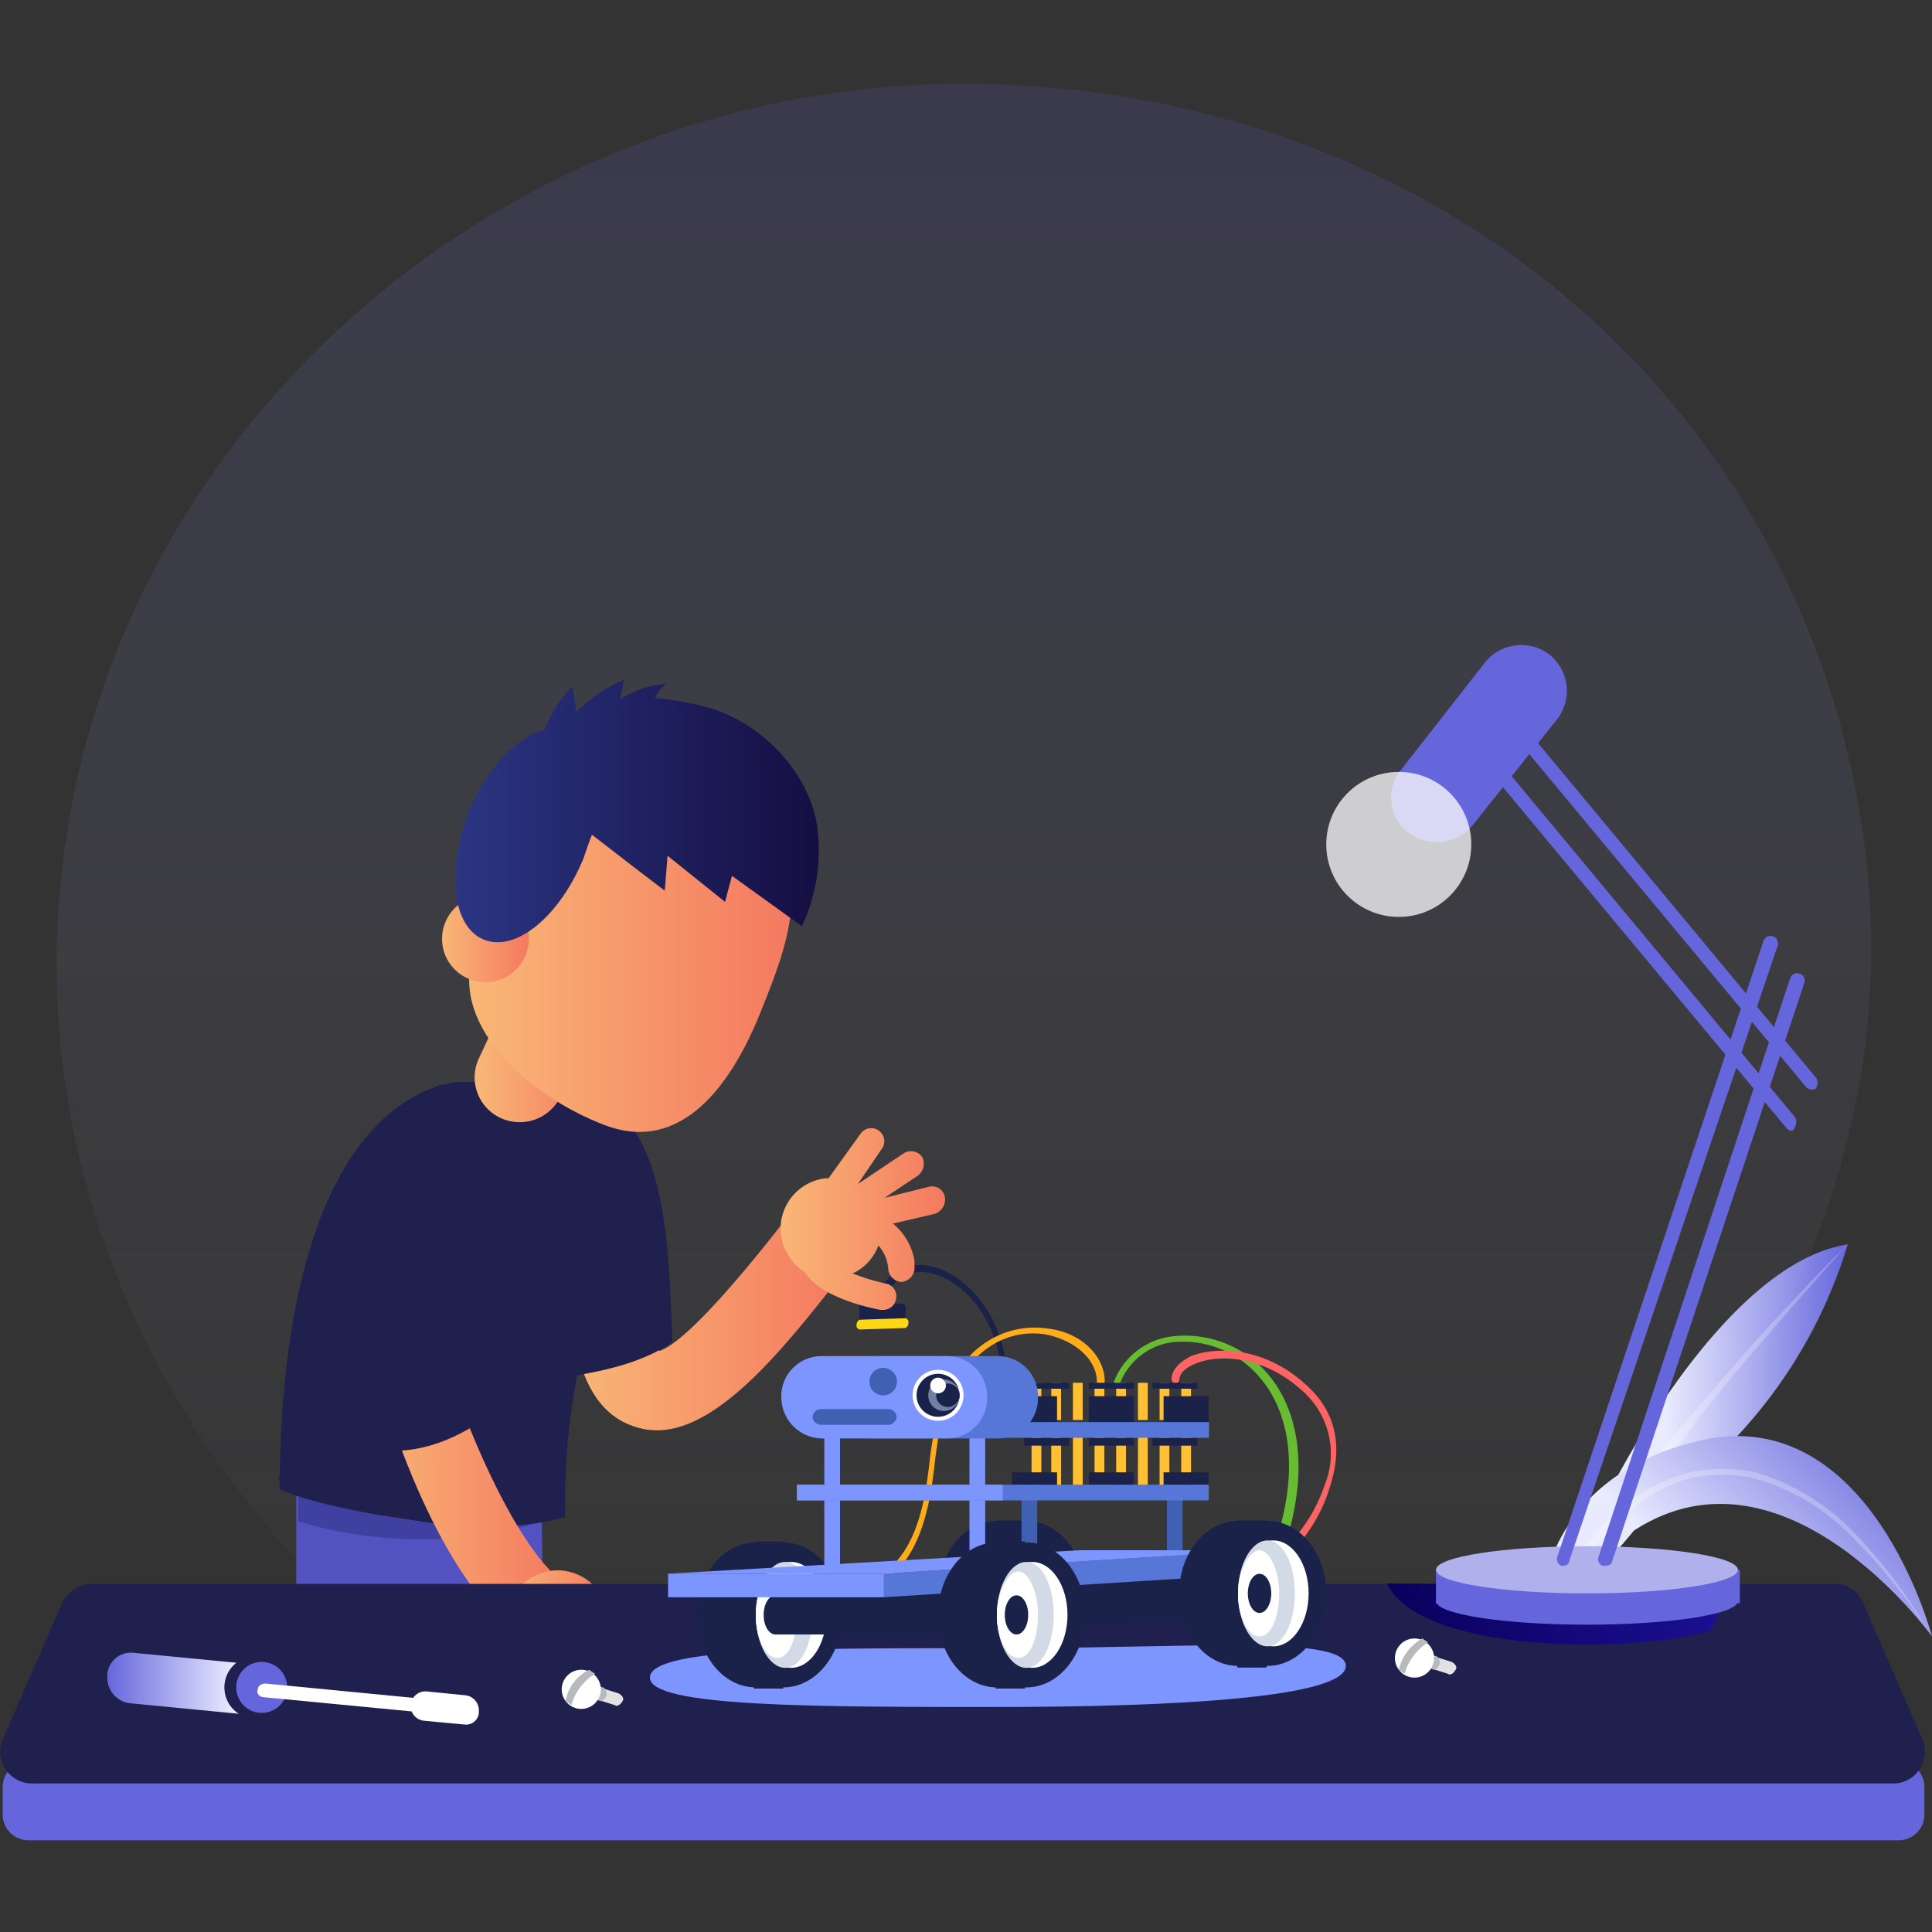 <svg id="Layer_1" data-name="Layer 1" xmlns="http://www.w3.org/2000/svg" xmlns:xlink="http://www.w3.org/1999/xlink" viewBox="0 0 150 150"><rect x="0" y="0" width="150" height="150" fill="#333333" stroke="none"/><defs><style>.cls-1{fill:url(#linear-gradient);}.cls-2{opacity:0.25;}.cls-3{fill:#fff;}.cls-4{fill:url(#linear-gradient-2);}.cls-5{opacity:0.15;fill:url(#linear-gradient-3);}.cls-6{fill:#6666dc;}.cls-7{fill:url(#linear-gradient-4);}.cls-8{fill:#5252c1;}.cls-9{fill:#4040a0;}.cls-10{fill:#20204f;}.cls-11{fill:url(#linear-gradient-5);}.cls-12{fill:url(#linear-gradient-6);}.cls-13{fill:url(#linear-gradient-7);}.cls-14{fill:url(#linear-gradient-8);}.cls-15{fill:#1b2249;}.cls-16{fill:#ffd815;}.cls-17{fill:url(#linear-gradient-9);}.cls-18{fill:#7d96ff;}.cls-19{fill:url(#linear-gradient-10);}.cls-20{fill:url(#linear-gradient-11);}.cls-21{fill:url(#linear-gradient-12);}.cls-22{fill:#e2e2e2;}.cls-23{fill:#b6babf;}.cls-24{fill:#d1dae5;}.cls-25{fill:#ffac1a;}.cls-26{fill:#68bc31;}.cls-27{fill:#ff6464;}.cls-28{fill:#4061b2;}.cls-29{fill:#5676d8;}.cls-30{fill:#ffc033;}.cls-31{fill:#727fa5;}.cls-32{fill:url(#linear-gradient-13);}.cls-33{fill:#b0b0ed;}.cls-34{opacity:0.75;isolation:isolate;}</style><linearGradient id="linear-gradient" x1="-1184.76" y1="45.57" x2="-1165.98" y2="45.57" gradientTransform="translate(-1041.26 152) rotate(180)" gradientUnits="userSpaceOnUse"><stop offset="0" stop-color="#6666dc"/><stop offset="0.75" stop-color="#e9ebff"/></linearGradient><linearGradient id="linear-gradient-2" x1="-1188.53" y1="19.78" x2="-1169.69" y2="37.51" gradientTransform="matrix(-1, 0, 0, 1, -1041.26, 92)" xlink:href="#linear-gradient"/><linearGradient id="linear-gradient-3" x1="74.81" y1="138.85" x2="74.81" y2="0.43" gradientUnits="userSpaceOnUse"><stop offset="0" stop-color="#e9ebff" stop-opacity="0"/><stop offset="0.92" stop-color="#6666dc"/></linearGradient><linearGradient id="linear-gradient-4" x1="44.14" y1="49.16" x2="65.55" y2="49.16" gradientTransform="matrix(1, 0, 0, -1, 0, 152)" gradientUnits="userSpaceOnUse"><stop offset="0" stop-color="#f9b776"/><stop offset="1" stop-color="#f47960"/></linearGradient><linearGradient id="linear-gradient-5" x1="36.92" y1="70.59" x2="46.54" y2="70.59" xlink:href="#linear-gradient-4"/><linearGradient id="linear-gradient-6" x1="36.43" y1="78.17" x2="61.46" y2="78.17" xlink:href="#linear-gradient-4"/><linearGradient id="linear-gradient-7" x1="34.25" y1="79.11" x2="41.1" y2="79.11" xlink:href="#linear-gradient-4"/><linearGradient id="linear-gradient-8" x1="35.49" y1="89.01" x2="63.62" y2="89.01" gradientTransform="matrix(1, 0, 0, -1, 0, 152)" gradientUnits="userSpaceOnUse"><stop offset="0" stop-color="#2b3582"/><stop offset="1" stop-color="#150e42"/></linearGradient><linearGradient id="linear-gradient-9" x1="60.61" y1="57.35" x2="73.36" y2="57.35" xlink:href="#linear-gradient-4"/><linearGradient id="linear-gradient-10" x1="28.09" y1="37.8" x2="43.57" y2="37.8" xlink:href="#linear-gradient-4"/><linearGradient id="linear-gradient-11" x1="39.2" y1="26.96" x2="47.24" y2="26.96" xlink:href="#linear-gradient-4"/><linearGradient id="linear-gradient-12" x1="8.31" y1="21.3" x2="21.37" y2="21.3" gradientTransform="matrix(1, 0, 0, -1, 0, 152)" xlink:href="#linear-gradient"/><linearGradient id="linear-gradient-13" x1="107.69" y1="26.68" x2="133.33" y2="26.68" gradientTransform="matrix(1, 0, 0, -1, 0, 152)" gradientUnits="userSpaceOnUse"><stop offset="0" stop-color="#09005d"/><stop offset="1" stop-color="#1a0f91"/></linearGradient></defs><path class="cls-1" d="M124.73,116.25s8.83-18.11,18.73-19.64a37.89,37.89,0,0,1-13.09,19Z"/><g class="cls-2"><path class="cls-3" d="M135.84,105.29c-2.58,3-4.87,5.93-7.15,9.13l-.61-.46c2.29-3.19,4.87-5.93,7.46-9,2.59-2.89,5.18-5.63,7.92-8.37C140.87,99.5,138.28,102.4,135.84,105.29Z"/></g><path class="cls-4" d="M132,111.83h0c13.24-3,18,15.22,18,15.22s-11.42-15.83-23.14-8.22c-2.13,2.59-4.41,5-6.84,7.46h-.61C119.56,126.29,118.65,115,132,111.83Z"/><g class="cls-2"><path class="cls-3" d="M144.06,119.6a16.94,16.94,0,0,0-8.06-4.87,11.34,11.34,0,0,0-4.57,0,10.31,10.31,0,0,0-4.11,2,17.86,17.86,0,0,0-3.35,3.2,8.5,8.5,0,0,0-1.52,4.26h-.76a9.78,9.78,0,0,1,1.67-4.56,18.62,18.62,0,0,1,1.68-1.83c.61-.46,1.22-1.07,1.82-1.52a14.41,14.41,0,0,1,4.42-2,12.87,12.87,0,0,1,4.87,0,17.33,17.33,0,0,1,8.07,5,39.24,39.24,0,0,1,5.63,7.61A41.64,41.64,0,0,0,144.06,119.6Z"/></g><path class="cls-5" d="M77,6.54C40.93,5.47,9.69,31.65,5,66c-5.16,37.55,23.24,71.33,58.2,76.74,43.47,6.73,85.64-32.21,81.85-74.44C141.94,33.84,113.9,7.63,77,6.54Z"/><path class="cls-6" d="M147.41,142.88H2.21a2,2,0,0,1-2-2v-2.13a2,2,0,0,1,2-2h145.2a2,2,0,0,1,2,2v2.13A2,2,0,0,1,147.41,142.88Z"/><path class="cls-7" d="M51,111.05a5.47,5.47,0,0,1-1.85-.33c-4.46-1.52-5-7.82-5-13a3,3,0,0,1,3-3.05,3.12,3.12,0,0,1,3.05,3.05c0,4.78.65,6.63,1,7.17,2.28-.76,7.5-7.28,9.45-9.78L63,96.92l2.39,2C61,104.53,55.85,111.05,51,111.05Z"/><path class="cls-8" d="M42.15,124H23V114.2a33.28,33.28,0,0,0,19,0Z"/><path class="cls-9" d="M42.15,118.12a33.28,33.28,0,0,1-19,0v-3.59c6.3,1.85,12.72,3.37,19,1.52Z"/><path class="cls-10" d="M47,85.39c5,3.48,4.9,12.29,5.22,18.81-2.72,1.85-6.09,2.39-9.67,2.94L43.24,92Z"/><path class="cls-10" d="M43.89,117.79c-7.72,2.07-16.74-.54-22.29-2.93l8.7-25.55A5.7,5.7,0,0,1,36,84h7.39a7.22,7.22,0,0,1,5.11,3,7.42,7.42,0,0,1,.32,7.51A51.83,51.83,0,0,0,43.89,117.79Z"/><path class="cls-10" d="M42.91,118c-7.28,1.41-19-1.2-21.2-2.39,0-9.24,1.42-27.83,12.61-31.42L31.61,96.27c2.39.32,4.89,3,5.43,6.74C37.8,108.88,40.85,114.53,42.91,118Z"/><path class="cls-11" d="M38.89,86.81h0a3.47,3.47,0,0,1-1.74-4.57l3.05-6.52,6.3,2.93-3,6.53A3.52,3.52,0,0,1,38.89,86.81Z"/><path class="cls-12" d="M59.11,78.44c-2.28,5.76-6.19,11.19-12.17,8.91s-12.4-8-10-13.81,6.85-17.07,17.29-12.83S61.4,72.67,59.11,78.44Z"/><circle class="cls-13" cx="37.69" cy="72.89" r="3.37"/><path class="cls-14" d="M63.46,64.3h0c-.43-3.69-3.8-8.15-8.81-9.46a26.07,26.07,0,0,0-3.8-.65,3,3,0,0,1,.87-1.09,7.47,7.47,0,0,0-3.59,1.2l.33-1.52a11,11,0,0,0-3.7,2.5l-.32-2a10.43,10.43,0,0,0-2.18,3.37c-2.06.55-4.46,2.94-5.87,6.42-1.74,4.45-1.3,8.91,1.2,9.89s5.87-1.85,7.71-6.31c.22-.65.44-1.3.66-1.84l3.37,2.6,2.28,1.74.22-2.71,4.46,3.58L56.83,68l5.43,3.91A13.86,13.86,0,0,0,63.46,64.3Z"/><path class="cls-15" d="M78,107.68a.24.24,0,0,1-.22-.22c0-5-3.15-8.37-6-8.69-1.63-.11-2.82.87-3.26,2.71,0,.11-.11.22-.33.22s-.21-.11-.21-.33a3.5,3.5,0,0,1,3.8-3.15c3,.33,6.42,3.92,6.42,9.13C78.25,107.57,78.14,107.68,78,107.68Z"/><rect class="cls-15" x="66.72" y="101.26" width="3.37" height="1.63" transform="translate(-2.73 1.88) rotate(-1.55)"/><polygon class="cls-15" points="69.98 101.16 70.31 101.38 70.31 102.79 70.09 102.79 69.98 101.16"/><path class="cls-16" d="M66.83,103.22a.29.29,0,0,1-.33-.32c0-.22.11-.44.33-.44l3.37-.11h0a.29.29,0,0,1,.33.33c0,.22-.11.43-.33.43l-3.37.11Z"/><path class="cls-17" d="M73.35,92.89a1,1,0,0,0-1.19-.76L68.68,93l2.61-1.74a1.18,1.18,0,0,0,.32-1.41,1.06,1.06,0,0,0-1.41-.33l-3.59,2.4h0l1.85-2.72a1,1,0,0,0-.22-1.41,1,1,0,0,0-1.41.21l-2.5,3.48h-.22a3.94,3.94,0,0,0-3.48,4.35,4.12,4.12,0,0,0,1.85,2.94c1.31,2.06,5.33,2.82,5.87,2.93h.22a1,1,0,0,0,1-.87,1,1,0,0,0-.87-1.19,16.61,16.61,0,0,1-2.5-.77,3.85,3.85,0,0,0,2-2.17,3.11,3.11,0,0,1,.76,1.74h0A1.09,1.09,0,0,0,70,99.53a1.11,1.11,0,0,0,1-1.2V97.9A4.72,4.72,0,0,0,69.33,95l3.26-.76A1.18,1.18,0,0,0,73.35,92.89Z"/><path class="cls-18" d="M35.19,125.4H45L46.17,128C43.13,129.75,38.56,128.88,35.19,125.4Z"/><path class="cls-19" d="M40.41,127.14c-4.89-3.59-9.35-12.61-12.28-24.57l5.22-1.3c1.95,8.15,6.63,18.8,10.32,21.52Z"/><path class="cls-20" d="M47.26,126.05c-.11,2.18-1.3,2.18-3.59,2.07s-4.56-.11-4.45-2.28a4.16,4.16,0,0,1,4.13-3.92A4,4,0,0,1,47.26,126.05Z"/><path class="cls-10" d="M36.93,92.89c-6.52-.65-12.72,4.68-8.8,19.47,3.15.76,6.3,0,9.46-2.18-1.2-3.26-1.53-7.5-1.42-12.28Z"/><path class="cls-10" d="M147,138.47H2.51A2.47,2.47,0,0,1,.23,135l4.57-10.5a2.65,2.65,0,0,1,2.28-1.53H142.39a2.33,2.33,0,0,1,2.28,1.53l4.57,10.5A2.47,2.47,0,0,1,147,138.47Z"/><path class="cls-21" d="M21.39,131.16v.31a2,2,0,0,1-2,1.67L10,132.23a2,2,0,0,1-1.67-2V130a1.84,1.84,0,0,1,2-1.68l9.43.91A1.78,1.78,0,0,1,21.39,131.16Z"/><circle class="cls-10" cx="19.86" cy="131.01" r="2.44"/><circle class="cls-6" cx="20.32" cy="131.01" r="1.98"/><path class="cls-3" d="M36.3,133.29h0l-15.83-1.52c-.3,0-.61-.3-.45-.61,0-.3.3-.45.61-.45l15.67,1.52c.31,0,.61.3.46.61C36.91,133,36.61,133.29,36.3,133.29Z"/><path class="cls-3" d="M36.15,133.9h0l-3.2-.3a1.14,1.14,0,1,1,.16-2.28l3,.3a1.18,1.18,0,0,1,1.07,1.22A1,1,0,0,1,36.15,133.9Z"/><path class="cls-22" d="M45.59,130.71l2.43.76c.31.15.46.45.31.61h0c-.16.3-.46.45-.61.3l-2.44-.76c-.3-.15-.45-.46-.3-.61h0C45,130.71,45.28,130.55,45.59,130.71Z"/><path class="cls-23" d="M45.59,130.71l1.22.3c.15,0,.3.31.3.61h0c-.15.3-.3.46-.46.46l-1.21-.46c-.31-.15-.46-.46-.31-.61h0C45,130.71,45.28,130.55,45.59,130.71Z"/><circle class="cls-3" cx="45.13" cy="131.16" r="1.52"/><path class="cls-23" d="M45.74,129.64l.46.31a4.14,4.14,0,0,0-1.83,2.43l-.46-.3A3.37,3.37,0,0,1,45.74,129.64Z"/><path class="cls-22" d="M110.27,128.27l2.44.76c.3.15.46.46.3.61h0c-.15.31-.45.46-.6.31l-2.44-.77c-.3-.15-.46-.45-.3-.6h0C109.67,128.27,110,128.12,110.27,128.27Z"/><path class="cls-23" d="M110.27,128.27l1.22.31c.15,0,.31.3.31.6h0c-.16.31-.31.46-.46.46l-1.22-.46c-.3-.15-.45-.45-.3-.6h0C109.67,128.27,110,128.12,110.27,128.27Z"/><circle class="cls-3" cx="109.82" cy="128.73" r="1.52"/><path class="cls-23" d="M110.43,127.21l.45.3a4.19,4.19,0,0,0-1.82,2.44l-.46-.31A3.74,3.74,0,0,1,110.43,127.21Z"/><ellipse class="cls-15" cx="77.4" cy="123.71" rx="4.57" ry="5.63"/><ellipse class="cls-15" cx="79.68" cy="123.71" rx="4.57" ry="5.63"/><rect class="cls-15" x="77.3" y="118.05" width="2.28" height="11.42"/><ellipse class="cls-3" cx="80.14" cy="123.86" rx="2.74" ry="3.96"/><path class="cls-24" d="M77.4,123.86c0,2.28,1.06,4,2.28,4s2.13-1.83,2.13-4c0-2.29-.91-4-2.13-4S77.4,121.73,77.4,123.86Z"/><path class="cls-3" d="M77.4,123.86c0,1.82.76,3.19,1.67,3.19s1.52-1.52,1.52-3.19c0-1.83-.76-3.2-1.52-3.2S77.4,122,77.4,123.86Z"/><ellipse class="cls-15" cx="78.92" cy="123.86" rx="0.91" ry="1.52"/><path class="cls-18" d="M104.49,129.34c0,2.43-12.94,3.19-27.09,3.19s-26.94,0-26.94-2.28c0-2.43,13.39-2.28,27.39-2.28S104.49,126.9,104.49,129.34Z"/><path class="cls-25" d="M65.37,124a.31.31,0,0,1,0-.61c5.64-.76,6.4-6.24,6.85-10.35.16-1.06.31-2.13.46-2.89,1.67-5.94,5.63-7.46,8.68-7,2.58.3,4.41,2.13,4.41,4.11a.31.31,0,0,1-.61,0c0-1.68-1.67-3.2-4-3.66-2.89-.45-6.39,1.07-8.06,6.7-.16.61-.31,1.68-.46,2.74-.46,4.11-1.22,10.2-7.31,11Z"/><path class="cls-26" d="M98.86,121.57h0c-.31,0-.31-.3-.31-.45,3-7.76.92-12.18-.6-14a7.78,7.78,0,0,0-7-2.9,5.08,5.08,0,0,0-4,3.2c0,.15-.16.15-.31.15s-.15-.15-.15-.3a5.54,5.54,0,0,1,4.41-3.5,8.43,8.43,0,0,1,7.61,3c1.68,2,3.81,6.55.77,14.61A.58.58,0,0,1,98.86,121.57Z"/><path class="cls-27" d="M93.84,124a.31.31,0,1,1,0-.61,12.31,12.31,0,0,0,9-8.07,6.47,6.47,0,0,0-1.37-7c-3.2-3.19-7-3.19-8.68-2.43-.76.3-1.22.76-1.22,1.22a.32.32,0,0,1-.3.3.33.33,0,0,1-.31-.3c0-.77.61-1.37,1.53-1.83,2-.76,5.93-.76,9.28,2.59,2,2,2.44,4.56,1.52,7.45A12.37,12.37,0,0,1,93.84,124Z"/><rect class="cls-28" x="90.6" y="115.95" width="1.22" height="5.33"/><rect class="cls-28" x="79.31" y="115.95" width="1.22" height="5.33"/><ellipse class="cls-15" cx="58.68" cy="125.38" rx="4.57" ry="5.63"/><ellipse class="cls-15" cx="60.81" cy="125.38" rx="4.57" ry="5.63"/><rect class="cls-15" x="58.53" y="119.68" width="2.28" height="11.42"/><ellipse class="cls-3" cx="61.42" cy="125.38" rx="2.74" ry="4.11"/><path class="cls-24" d="M58.68,125.38c0,2.28,1.06,4.11,2.28,4.11s2.13-1.83,2.13-4.11-.91-4.11-2.13-4.11S58.68,123.1,58.68,125.38Z"/><path class="cls-3" d="M58.68,125.38c0,1.83.76,3.35,1.67,3.35s1.52-1.52,1.52-3.35S61.11,122,60.35,122,58.68,123.55,58.68,125.38Z"/><ellipse class="cls-15" cx="60.2" cy="125.38" rx="0.91" ry="1.52"/><polygon class="cls-15" points="60.2 126.9 71.92 126.9 96.42 125.38 96.42 122.18 71.92 123.71 60.2 123.71 60.2 126.9"/><polygon class="cls-29" points="68.57 124.01 97.79 122.18 97.79 120.36 68.57 122.18 68.57 124.01"/><rect class="cls-18" x="51.87" y="122.18" width="16.74" height="1.83"/><polygon class="cls-18" points="51.83 122.18 83.79 120.36 97.79 120.36 68.57 122.18 51.83 122.18"/><ellipse class="cls-15" cx="96.12" cy="123.71" rx="4.57" ry="5.63"/><ellipse class="cls-15" cx="98.4" cy="123.71" rx="4.57" ry="5.63"/><rect class="cls-15" x="96.06" y="118.05" width="2.28" height="11.42"/><ellipse class="cls-3" cx="98.86" cy="123.71" rx="2.74" ry="4.11"/><path class="cls-24" d="M96.12,123.71c0,2.28,1.06,4.11,2.28,4.11s2.13-1.83,2.13-4.11-.91-4.11-2.13-4.11S96.12,121.42,96.12,123.71Z"/><path class="cls-3" d="M96.12,123.71c0,1.82.76,3.34,1.67,3.34s1.53-1.52,1.53-3.34-.77-3.35-1.53-3.35S96.12,121.88,96.12,123.71Z"/><ellipse class="cls-15" cx="97.79" cy="123.71" rx="0.91" ry="1.52"/><rect class="cls-18" x="75.27" y="110.01" width="1.22" height="11.26"/><ellipse class="cls-15" cx="77.4" cy="125.38" rx="4.57" ry="5.63"/><ellipse class="cls-15" cx="79.68" cy="125.38" rx="4.57" ry="5.63"/><rect class="cls-15" x="77.3" y="119.68" width="2.28" height="11.42"/><ellipse class="cls-3" cx="80.14" cy="125.38" rx="2.74" ry="4.11"/><path class="cls-24" d="M77.4,125.38c0,2.28,1.06,4.11,2.28,4.11s2.13-1.83,2.13-4.11-.91-4.11-2.13-4.11S77.4,123.1,77.4,125.38Z"/><path class="cls-3" d="M77.4,125.38c0,1.83.76,3.35,1.67,3.35s1.52-1.52,1.52-3.35S79.83,122,79.07,122,77.4,123.55,77.4,125.38Z"/><ellipse class="cls-15" cx="78.92" cy="125.38" rx="0.91" ry="1.52"/><polygon class="cls-18" points="64 121.58 65.22 121.58 65.22 110.01 64 110.01 64 121.58"/><rect class="cls-30" x="91.71" y="111.54" width="0.76" height="3.96"/><rect class="cls-30" x="90.03" y="111.54" width="0.76" height="3.96"/><rect class="cls-30" x="83.3" y="111.54" width="0.76" height="3.96"/><rect class="cls-30" x="81.62" y="111.54" width="0.76" height="3.96"/><rect class="cls-30" x="80.09" y="111.54" width="0.76" height="3.96"/><rect class="cls-30" x="86.66" y="111.54" width="0.76" height="3.96"/><rect class="cls-30" x="88.35" y="111.54" width="0.76" height="3.96"/><rect class="cls-30" x="84.98" y="111.54" width="0.76" height="3.96"/><rect class="cls-15" x="90.34" y="114.31" width="3.5" height="1.67"/><rect class="cls-15" x="84.53" y="114.31" width="3.5" height="1.67"/><rect class="cls-15" x="78.57" y="114.31" width="3.5" height="1.67"/><rect class="cls-15" x="89.47" y="111.63" width="3.5" height="0.61"/><rect class="cls-15" x="84.53" y="111.63" width="3.5" height="0.61"/><rect class="cls-15" x="79.49" y="111.63" width="3.5" height="0.61"/><rect class="cls-30" x="91.71" y="107.36" width="0.76" height="2.89"/><rect class="cls-30" x="90.03" y="107.36" width="0.76" height="2.89"/><rect class="cls-30" x="83.3" y="107.36" width="0.76" height="2.89"/><rect class="cls-30" x="81.62" y="107.36" width="0.76" height="2.89"/><rect class="cls-30" x="80.09" y="107.36" width="0.76" height="2.89"/><rect class="cls-30" x="86.66" y="107.36" width="0.76" height="2.89"/><rect class="cls-30" x="88.35" y="107.36" width="0.76" height="2.89"/><rect class="cls-30" x="84.98" y="107.36" width="0.76" height="2.89"/><rect class="cls-15" x="90.34" y="108.4" width="3.5" height="2.13"/><rect class="cls-15" x="84.53" y="108.4" width="3.5" height="2.13"/><rect class="cls-15" x="78.57" y="108.4" width="3.5" height="2.13"/><rect class="cls-15" x="89.47" y="107.36" width="3.5" height="0.46"/><rect class="cls-15" x="84.53" y="107.36" width="3.5" height="0.46"/><rect class="cls-15" x="79.49" y="107.36" width="3.5" height="0.46"/><rect class="cls-29" x="61.89" y="115.27" width="31.96" height="1.22"/><rect class="cls-18" x="61.87" y="115.27" width="15.98" height="1.22"/><path class="cls-29" d="M67.81,111.68H77.4a3.12,3.12,0,0,0,3.19-3.19h0a3.12,3.12,0,0,0-3.19-3.2H67.81a3.12,3.12,0,0,0-3.2,3.2h0A3.21,3.21,0,0,0,67.81,111.68Z"/><path class="cls-18" d="M63.85,111.68h9.59a3.12,3.12,0,0,0,3.2-3.19h0a3.12,3.12,0,0,0-3.2-3.2H63.85a3.12,3.12,0,0,0-3.19,3.2h0A3.21,3.21,0,0,0,63.85,111.68Z"/><circle class="cls-3" cx="72.83" cy="108.33" r="1.98"/><circle class="cls-15" cx="72.83" cy="108.33" r="1.67"/><circle class="cls-31" cx="73.29" cy="108.33" r="1.22"/><circle class="cls-15" cx="73.59" cy="108.33" r="0.91"/><circle class="cls-3" cx="72.83" cy="107.57" r="0.61"/><circle class="cls-28" cx="68.57" cy="107.27" r="1.07"/><path class="cls-28" d="M63.7,110.62H69a.66.66,0,0,0,.61-.61h0a.66.66,0,0,0-.61-.61H63.7a.66.66,0,0,0-.61.61h0A.66.66,0,0,0,63.7,110.62Z"/><rect class="cls-29" x="77.43" y="110.41" width="16.44" height="1.22"/><path class="cls-32" d="M107.69,122.94l15.52.16c7.31.3,11.57.91,9.59,3.5C126.86,128.42,110.27,128.42,107.69,122.94Z"/><ellipse class="cls-6" cx="123.21" cy="124.31" rx="11.72" ry="1.83"/><rect class="cls-6" x="111.49" y="121.88" width="23.59" height="2.59"/><ellipse class="cls-33" cx="123.21" cy="121.88" rx="11.72" ry="1.83"/><path class="cls-6" d="M109.36,64.65h0a3.61,3.61,0,0,0,5-.61l6.55-8.22a3.61,3.61,0,0,0-.61-5h0a3.61,3.61,0,0,0-5,.61l-6.55,8.37A3.43,3.43,0,0,0,109.36,64.65Z"/><g class="cls-34"><circle class="cls-3" cx="108.6" cy="65.56" r="5.63"/></g><path class="cls-6" d="M140.72,84.59a.56.56,0,0,1-.46-.15L115.45,54.6a.54.54,0,1,1,.76-.76L141,83.68a.69.69,0,0,1,0,.76C141,84.59,140.87,84.59,140.72,84.59Z"/><path class="cls-6" d="M139.19,87.79a.53.53,0,0,1-.45-.16L113.17,56.89a.54.54,0,0,1,.76-.76l25.42,30.59a.69.69,0,0,1,0,.76A.56.56,0,0,1,139.19,87.79Z"/><path class="cls-6" d="M124.58,121.57h-.15a.55.55,0,0,1-.3-.76L139,75.91a.58.58,0,0,1,1.07.46l-14.92,44.9C125.19,121.42,124.89,121.57,124.58,121.57Z"/><path class="cls-6" d="M121.39,121.57h-.16a.56.56,0,0,1-.3-.76l16-47.79a.58.58,0,0,1,1.07.46l-16.14,47.64A.48.48,0,0,1,121.39,121.57Z"/></svg>